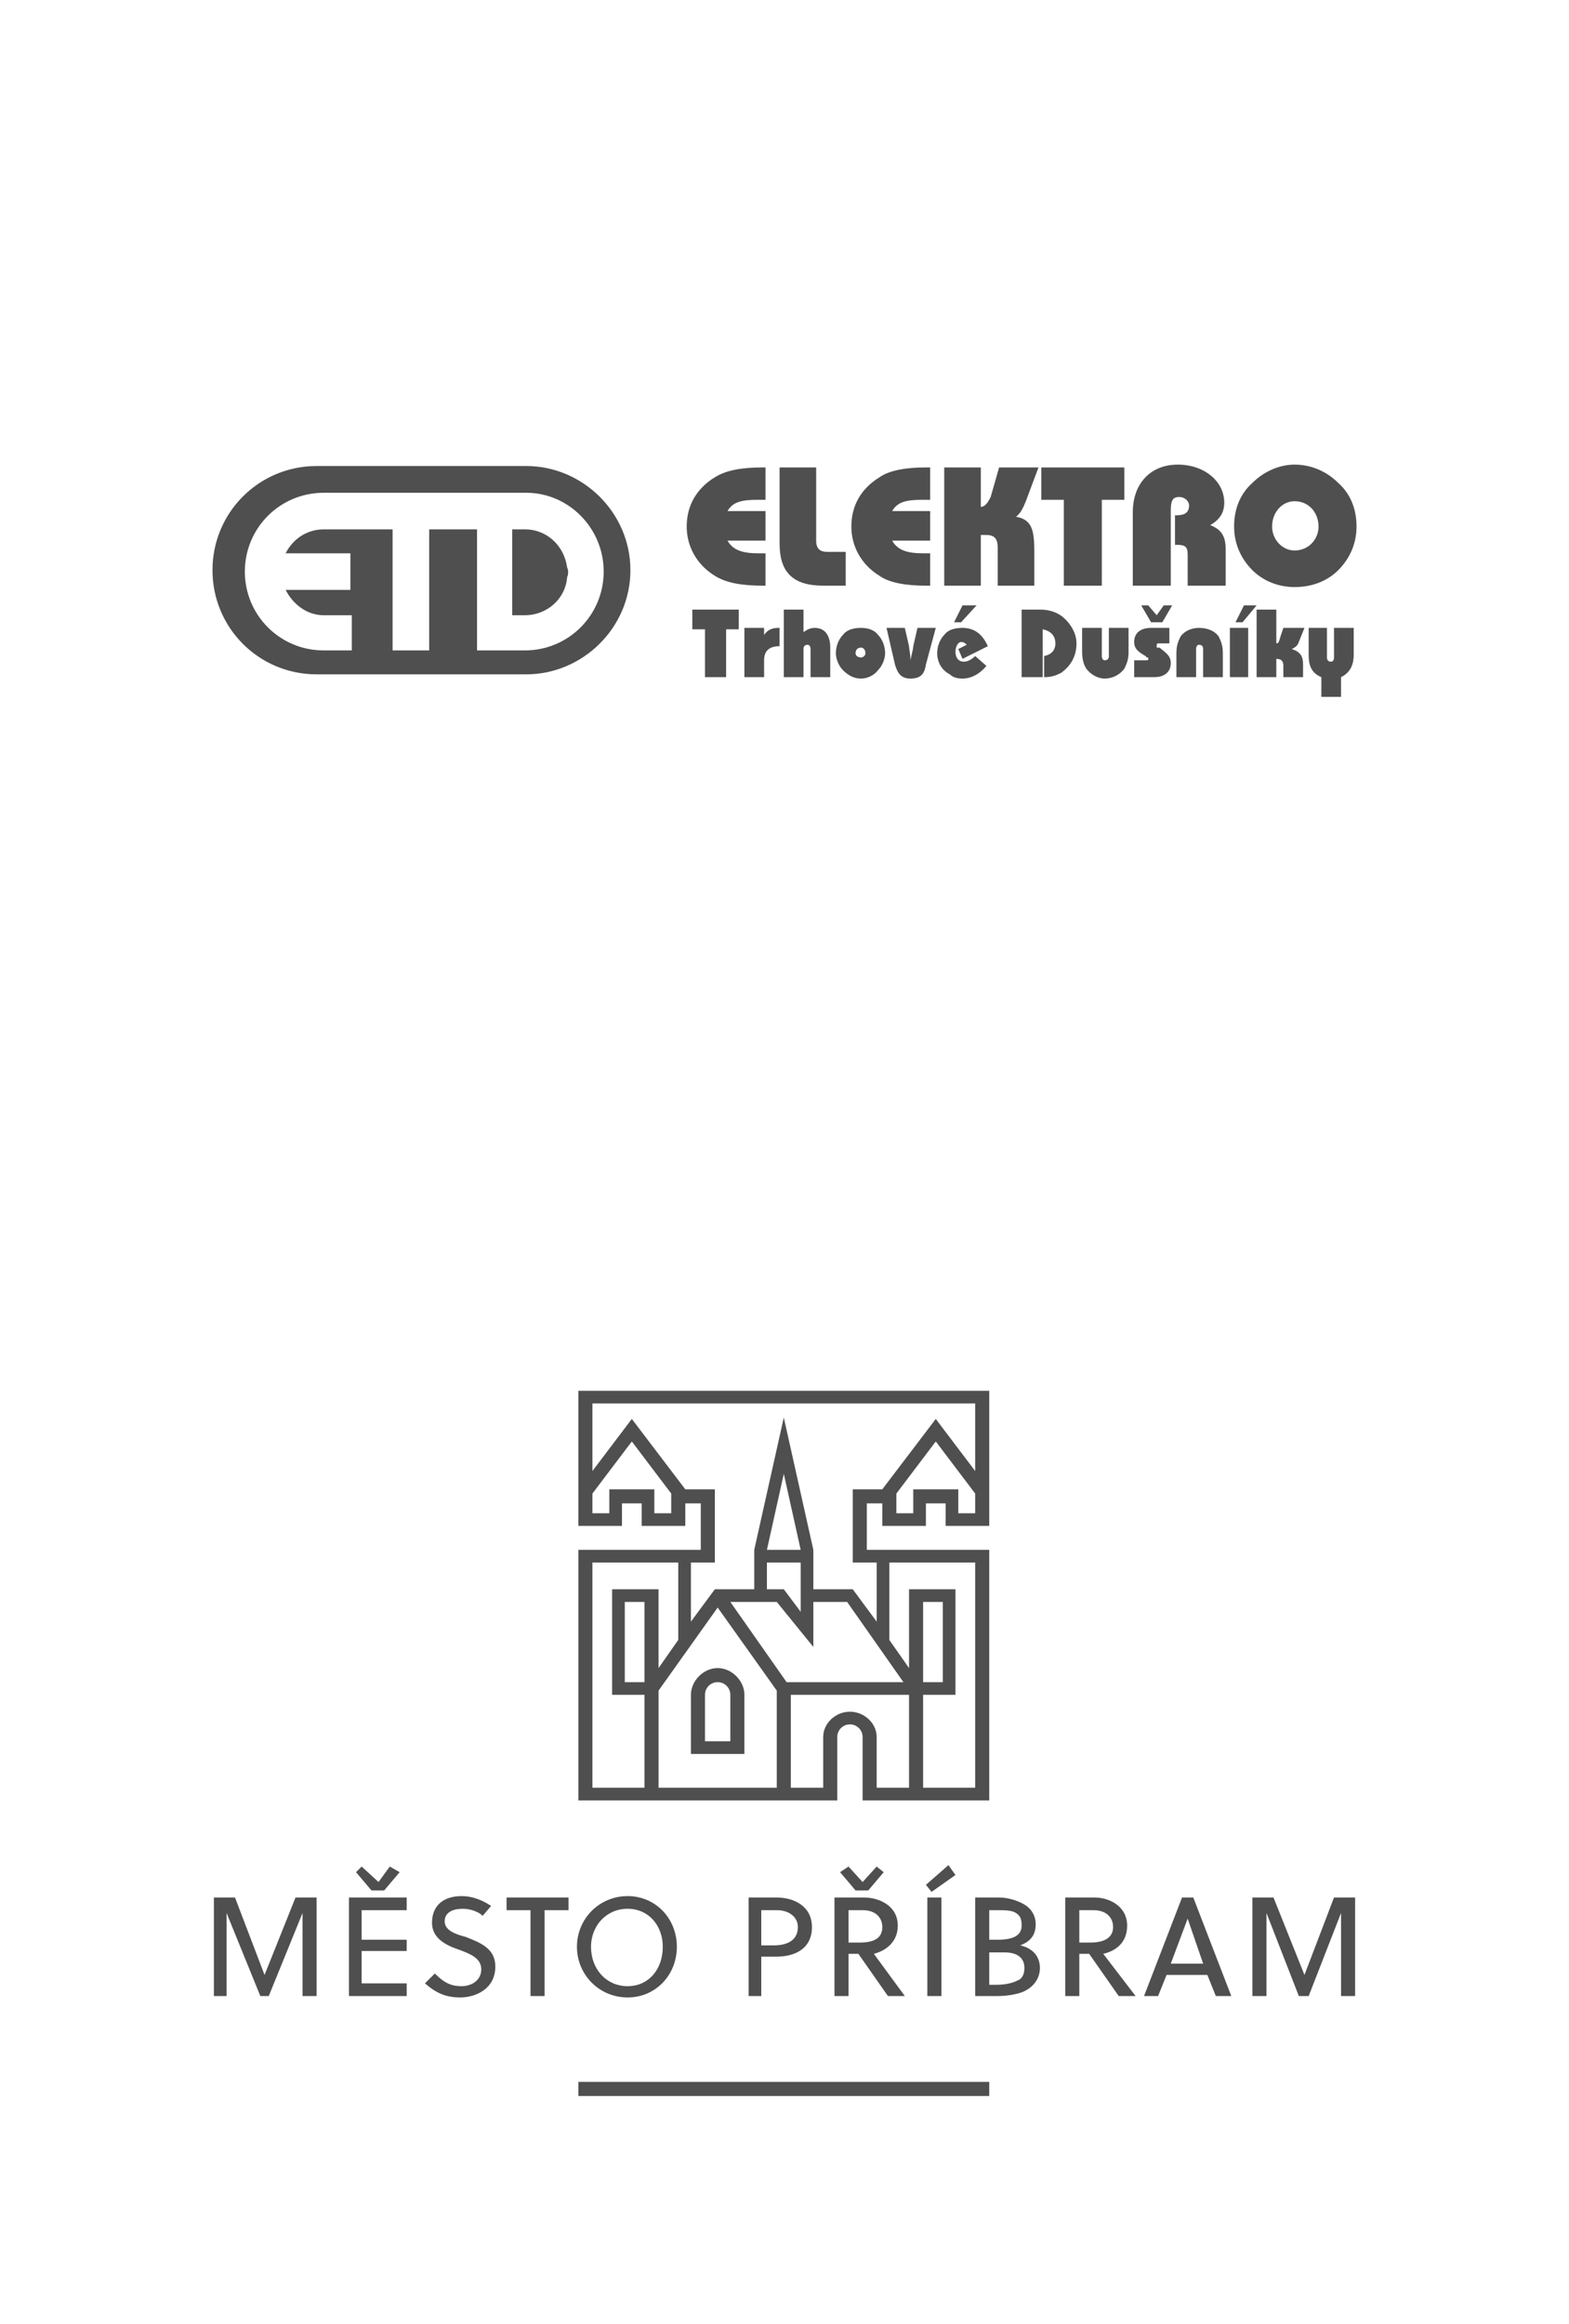 <?xml version="1.0" encoding="UTF-8"?> <svg xmlns="http://www.w3.org/2000/svg" xmlns:xlink="http://www.w3.org/1999/xlink" xml:space="preserve" width="33.447mm" height="49.531mm" version="1.1" style="shape-rendering:geometricPrecision; text-rendering:geometricPrecision; image-rendering:optimizeQuality; fill-rule:evenodd; clip-rule:evenodd" viewBox="0 0 1115 1651"> <defs> <style type="text/css"> .fil1 {fill:none} .fil0 {fill:#4F4F4F} </style> </defs> <g id="Vrstva_x0020_1">  <g id="_2192824540912"> <path class="fil0" d="M491 1110l17 0 0 -52 -21 0 -38 -50 -28 37 0 -48 272 0 0 48 -28 -37 -38 50 -21 0 0 52 17 0 0 42 -17 -23 -28 0 0 -28 -21 -94 -21 94 0 28 -28 0 -17 23 0 -42zm19 32l42 59 0 69 -84 0 0 -69 42 -59zm-99 137l184 0 0 -45c0,-5 4,-9 9,-9 5,0 9,4 9,9l0 45 90 0 0 -178 -87 0 0 -33 11 0 0 16 31 0 0 -16 14 0 0 16 31 0 0 -96 -292 0 0 96 31 0 0 -16 14 0 0 16 31 0 0 -16 11 0 0 33 -87 0 0 178zm134 -178l12 -54 12 54 -24 0zm92 -26l0 -14 28 -37 28 37 0 14 -12 0 0 -17 -32 0 0 17 -12 0zm-204 -17l0 17 -12 0 0 -14 28 -37 28 37 0 14 -12 0 0 -17 -32 0zm112 71l0 -19 24 0 0 35 -12 -16 -12 0zm-124 -19l61 0 0 55 -14 20 0 -56 -33 0 0 75 23 0 0 66 -37 0 0 -160zm37 28l0 57 -14 0 0 -57 14 0zm61 0l33 0 26 32 0 -32 24 0 40 57 -83 0 -40 -57zm43 66l84 0 0 66 -23 0 0 -36c0,-10 -9,-18 -19,-18 -10,0 -19,8 -19,18l0 36 -23 0 0 -66zm94 66l0 -66 23 0 0 -75 -33 0 0 56 -14 -20 0 -55 61 0 0 160 -37 0zm0 -75l0 -57 14 0 0 57 -14 0zm-127 9c0,-10 -9,-19 -19,-19 -10,0 -19,9 -19,19l0 42 38 0 0 -42zm-10 0l0 33 -18 0 0 -33c0,-5 4,-9 9,-9 5,0 9,4 9,9zm-294 214l0 -70 -15 0 -22 55 -21 -55 -15 0 0 70 9 0 0 -59 24 59 6 0 24 -59 0 59 10 0zm23 -70l0 70 41 0 0 -9 -32 0 0 -23 32 0 0 -8 -32 0 0 -21 32 0 0 -9 -41 0zm5 -18l11 13 9 0 11 -13 -7 -4 -8 11 -12 -11 -4 4zm75 17c-12,0 -21,6 -21,19 0,11 10,16 19,19 8,3 16,6 16,14 0,8 -7,12 -14,12 -7,0 -12,-2 -19,-9l-7 7c8,7 15,10 25,10 11,0 25,-6 25,-22 0,-13 -11,-17 -21,-21 -8,-2 -15,-5 -15,-11 0,-6 5,-9 13,-9 5,0 11,2 14,5l6 -7c-6,-4 -13,-7 -21,-7zm32 1l0 9 17 0 0 61 10 0 0 -61 17 0 0 -9 -44 0zm86 -1c-20,0 -36,16 -36,36 0,20 16,36 36,36 20,0 35,-16 35,-36 0,-20 -15,-36 -35,-36zm-26 36c0,-15 11,-27 26,-27 15,0 25,12 25,27 0,16 -10,28 -25,28 -15,0 -26,-12 -26,-28zm112 -35l0 70 9 0 0 -28 11 0c12,0 25,-5 25,-21 0,-15 -13,-21 -25,-21l-20 0zm9 34l0 -25 11 0c9,0 15,5 15,12 0,9 -7,13 -17,13l-9 0zm52 -34l0 70 10 0 0 -30 7 0 21 30 12 0 -22 -30c8,-2 17,-8 17,-20 0,-14 -13,-20 -24,-20l-21 0zm10 32l0 -23 10 0c9,0 14,5 14,12 0,8 -6,11 -16,11l-8 0zm5 -37l9 0 11 -13 -5 -4 -10 11 -10 -11 -6 4 11 13zm51 5l0 70 10 0 0 -70 -10 0zm3 -4l17 -12 -5 -7 -16 14 4 5zm31 4l0 70 16 0c6,0 13,-1 18,-3 7,-3 12,-9 12,-17 0,-8 -5,-14 -14,-16 8,-3 11,-8 11,-15 0,-6 -3,-11 -8,-14 -5,-3 -12,-5 -18,-5l-17 0zm10 30l0 -21 5 0c6,0 11,0 14,2 3,2 4,4 4,9 0,7 -6,10 -17,10l-6 0zm0 9l11 0c9,0 14,4 14,11 0,5 -2,8 -5,9 -4,2 -9,3 -15,3l-5 0 0 -23zm54 -39l0 70 10 0 0 -30 7 0 21 30 12 0 -23 -30c9,-2 17,-8 17,-20 0,-14 -13,-20 -23,-20l-21 0zm10 32l0 -23 10 0c9,0 14,5 14,12 0,8 -7,11 -16,11l-8 0zm73 -32l-27 70 10 0 6 -15 29 0 6 15 11 0 -27 -70 -8 0zm-8 47l12 -32 0 0 11 32 -23 0zm58 -47l0 70 10 0 0 -59 23 59 7 0 23 -59 0 59 10 0 0 -70 -15 0 -21 55 -22 -55 -15 0zm-187 131l-292 0 0 10 292 0 0 -10z"></path> <rect class="fil1" y="826" width="1115" height="826"></rect> <rect class="fil1" width="1115" height="826"></rect> <path class="fil0" d="M225 331l149 0c40,0 74,33 74,74l0 0c0,41 -34,74 -74,74l-149 0c-41,0 -74,-33 -74,-74l0 0c0,-41 33,-74 74,-74zm139 45l0 61 9 0c16,0 29,-12 30,-27 1,-2 1,-5 0,-7 -2,-15 -14,-27 -30,-27l-9 0zm-10 86l-15 0 0 -86 -34 0 0 86 -26 0 0 -86 -49 0c-12,0 -22,7 -27,17l46 0 0 26 -46 0c5,10 15,18 27,18l20 0 0 25 -20 0c-31,0 -56,-25 -56,-56 0,-31 25,-56 56,-56l144 0c30,0 55,25 55,56 0,31 -25,56 -56,56l-19 0 0 0zm162 -15l9 0 0 -14 -33 0 0 14 9 0 0 34 15 0 0 -34zm13 34l14 0 0 -12c0,-7 4,-10 11,-10l0 -13 -1 0c-5,0 -8,2 -10,5l0 -5 -14 0 0 35zm28 0l14 0 0 -20c0,-2 1,-3 3,-3 1,0 2,1 2,3l0 20 14 0 0 -21c0,-9 -4,-14 -11,-14 -3,0 -5,1 -8,3l0 -16 -14 0 0 48zm51 -17c0,-3 2,-4 4,-4 1,0 3,1 3,4 0,2 -2,3 -3,3 -2,0 -4,-1 -4,-3zm-14 0c0,4 2,9 5,12 4,4 8,6 13,6 4,0 9,-2 12,-6 3,-3 5,-8 5,-12 0,-5 -2,-10 -5,-13 -3,-4 -8,-5 -12,-5 -5,0 -10,1 -13,5 -3,3 -5,8 -5,13zm71 -18l-13 0 -3 13c0,2 -1,5 -2,10 0,-5 -1,-8 -1,-10l-3 -13 -13 0 6 26c2,7 5,10 11,10 7,0 10,-3 11,-10l7 -26zm36 27l-8 -7c-2,2 -5,4 -8,4 -4,0 -6,-3 -6,-7 0,-4 2,-7 4,-7 2,0 3,1 4,2l-6 3 3 7 18 -9c-4,-9 -10,-13 -18,-13 -5,0 -10,1 -13,5 -3,3 -5,8 -5,13 0,6 3,12 9,15 2,2 5,3 9,3 6,0 12,-3 17,-9zm-7 -43l-10 0 -6 12 5 0 11 -12zm32 51l15 0 0 -34c5,1 9,4 9,10 0,5 -3,8 -8,9l0 15c5,0 8,-1 12,-3 7,-5 11,-12 11,-21 0,-7 -4,-14 -10,-19 -4,-3 -9,-5 -16,-5l-13 0 0 48zm57 -35l-14 0 0 17c0,5 1,9 3,12 3,4 8,7 13,7 6,0 11,-3 14,-7 2,-4 3,-7 3,-12l0 -17 -14 0 0 20c0,2 -1,3 -3,3 -1,0 -2,-1 -2,-3l0 -20zm23 35l12 0c4,0 7,0 10,-2 3,-2 4,-5 4,-8 0,-5 -3,-7 -8,-11l-2 0c0,-1 0,-1 0,-1 0,-1 0,-2 1,-2l8 0 0 -11 -13 0c-8,0 -12,4 -12,10 0,5 3,7 8,10l1 1c1,0 1,0 1,1 0,1 0,1 -2,1l-8 0 0 12zm5 -51l7 12 8 0 7 -12 -6 0 -5 7 -6 -7 -5 0zm44 51l14 0 0 -17c0,-5 -1,-8 -3,-12 -3,-4 -8,-6 -14,-6 -5,0 -10,2 -13,6 -2,4 -3,7 -3,12l0 17 14 0 0 -20c0,-2 1,-3 2,-3 2,0 3,1 3,3l0 20zm19 0l13 0 0 -35 -13 0 0 35zm19 -51l-9 0 -6 12 5 0 10 -12zm0 51l14 0 0 -13 0 0c4,0 5,2 5,5l0 8 14 0 0 -9c0,-6 -2,-9 -8,-11 2,-1 4,-2 5,-5l4 -10 -15 0 -2 6c-1,3 -1,5 -3,5l0 0 0 -24 -14 0 0 48zm50 -35l-13 0 0 19c0,8 2,13 9,16l0 14 14 0 0 -14c6,-3 9,-8 9,-16l0 -19 -14 0 0 21c0,2 -1,3 -2,3 -2,0 -3,-1 -3,-3l0 -21zm-399 -91l0 -23 -2 0c-15,0 -26,2 -34,7 -13,8 -20,20 -20,35 0,14 7,27 20,35 8,5 19,7 34,7l2 0 0 -23 -5 0c-11,0 -18,-2 -22,-9l27 0 0 -21 -27 0c4,-7 11,-8 22,-8l5 0zm10 -23l0 54c0,20 9,30 31,30l16 0 0 -24 -13 0c-5,0 -8,-2 -8,-8l0 -52 -26 0zm107 23l0 -23 -3 0c-14,0 -26,2 -33,7 -13,8 -20,20 -20,35 0,14 7,27 20,35 7,5 19,7 33,7l3 0 0 -23 -5 0c-11,0 -18,-2 -22,-9l27 0 0 -21 -27 0c4,-7 11,-8 22,-8l5 0zm10 61l26 0 0 -36 4 0c6,0 8,3 8,9l0 27 26 0 0 -25c0,-15 -2,-22 -13,-24 3,-2 5,-6 7,-11l9 -24 -28 0 -6 21c-2,4 -4,7 -7,7l0 -28 -26 0 0 84zm112 -61l16 0 0 -23 -59 0 0 23 16 0 0 61 27 0 0 -61zm22 61l27 0 0 -53c0,-7 1,-10 6,-10 4,0 7,3 7,6 0,5 -3,7 -9,7l-1 0 0 21 1 0c6,0 8,1 8,7l0 22 27 0 0 -26c0,-9 -3,-14 -11,-17 7,-4 10,-9 10,-16 0,-15 -14,-27 -33,-27 -19,0 -32,13 -32,34l0 52zm72 -42c0,11 4,22 13,31 8,8 19,12 30,12 12,0 23,-4 31,-12 9,-9 13,-20 13,-31 0,-12 -4,-23 -13,-31 -8,-8 -19,-13 -31,-13 -11,0 -22,5 -30,13 -9,8 -13,19 -13,31zm27 0c0,-10 7,-18 16,-18 10,0 17,8 17,18 0,9 -7,17 -17,17 -9,0 -16,-8 -16,-17z"></path> </g> </g> </svg> 